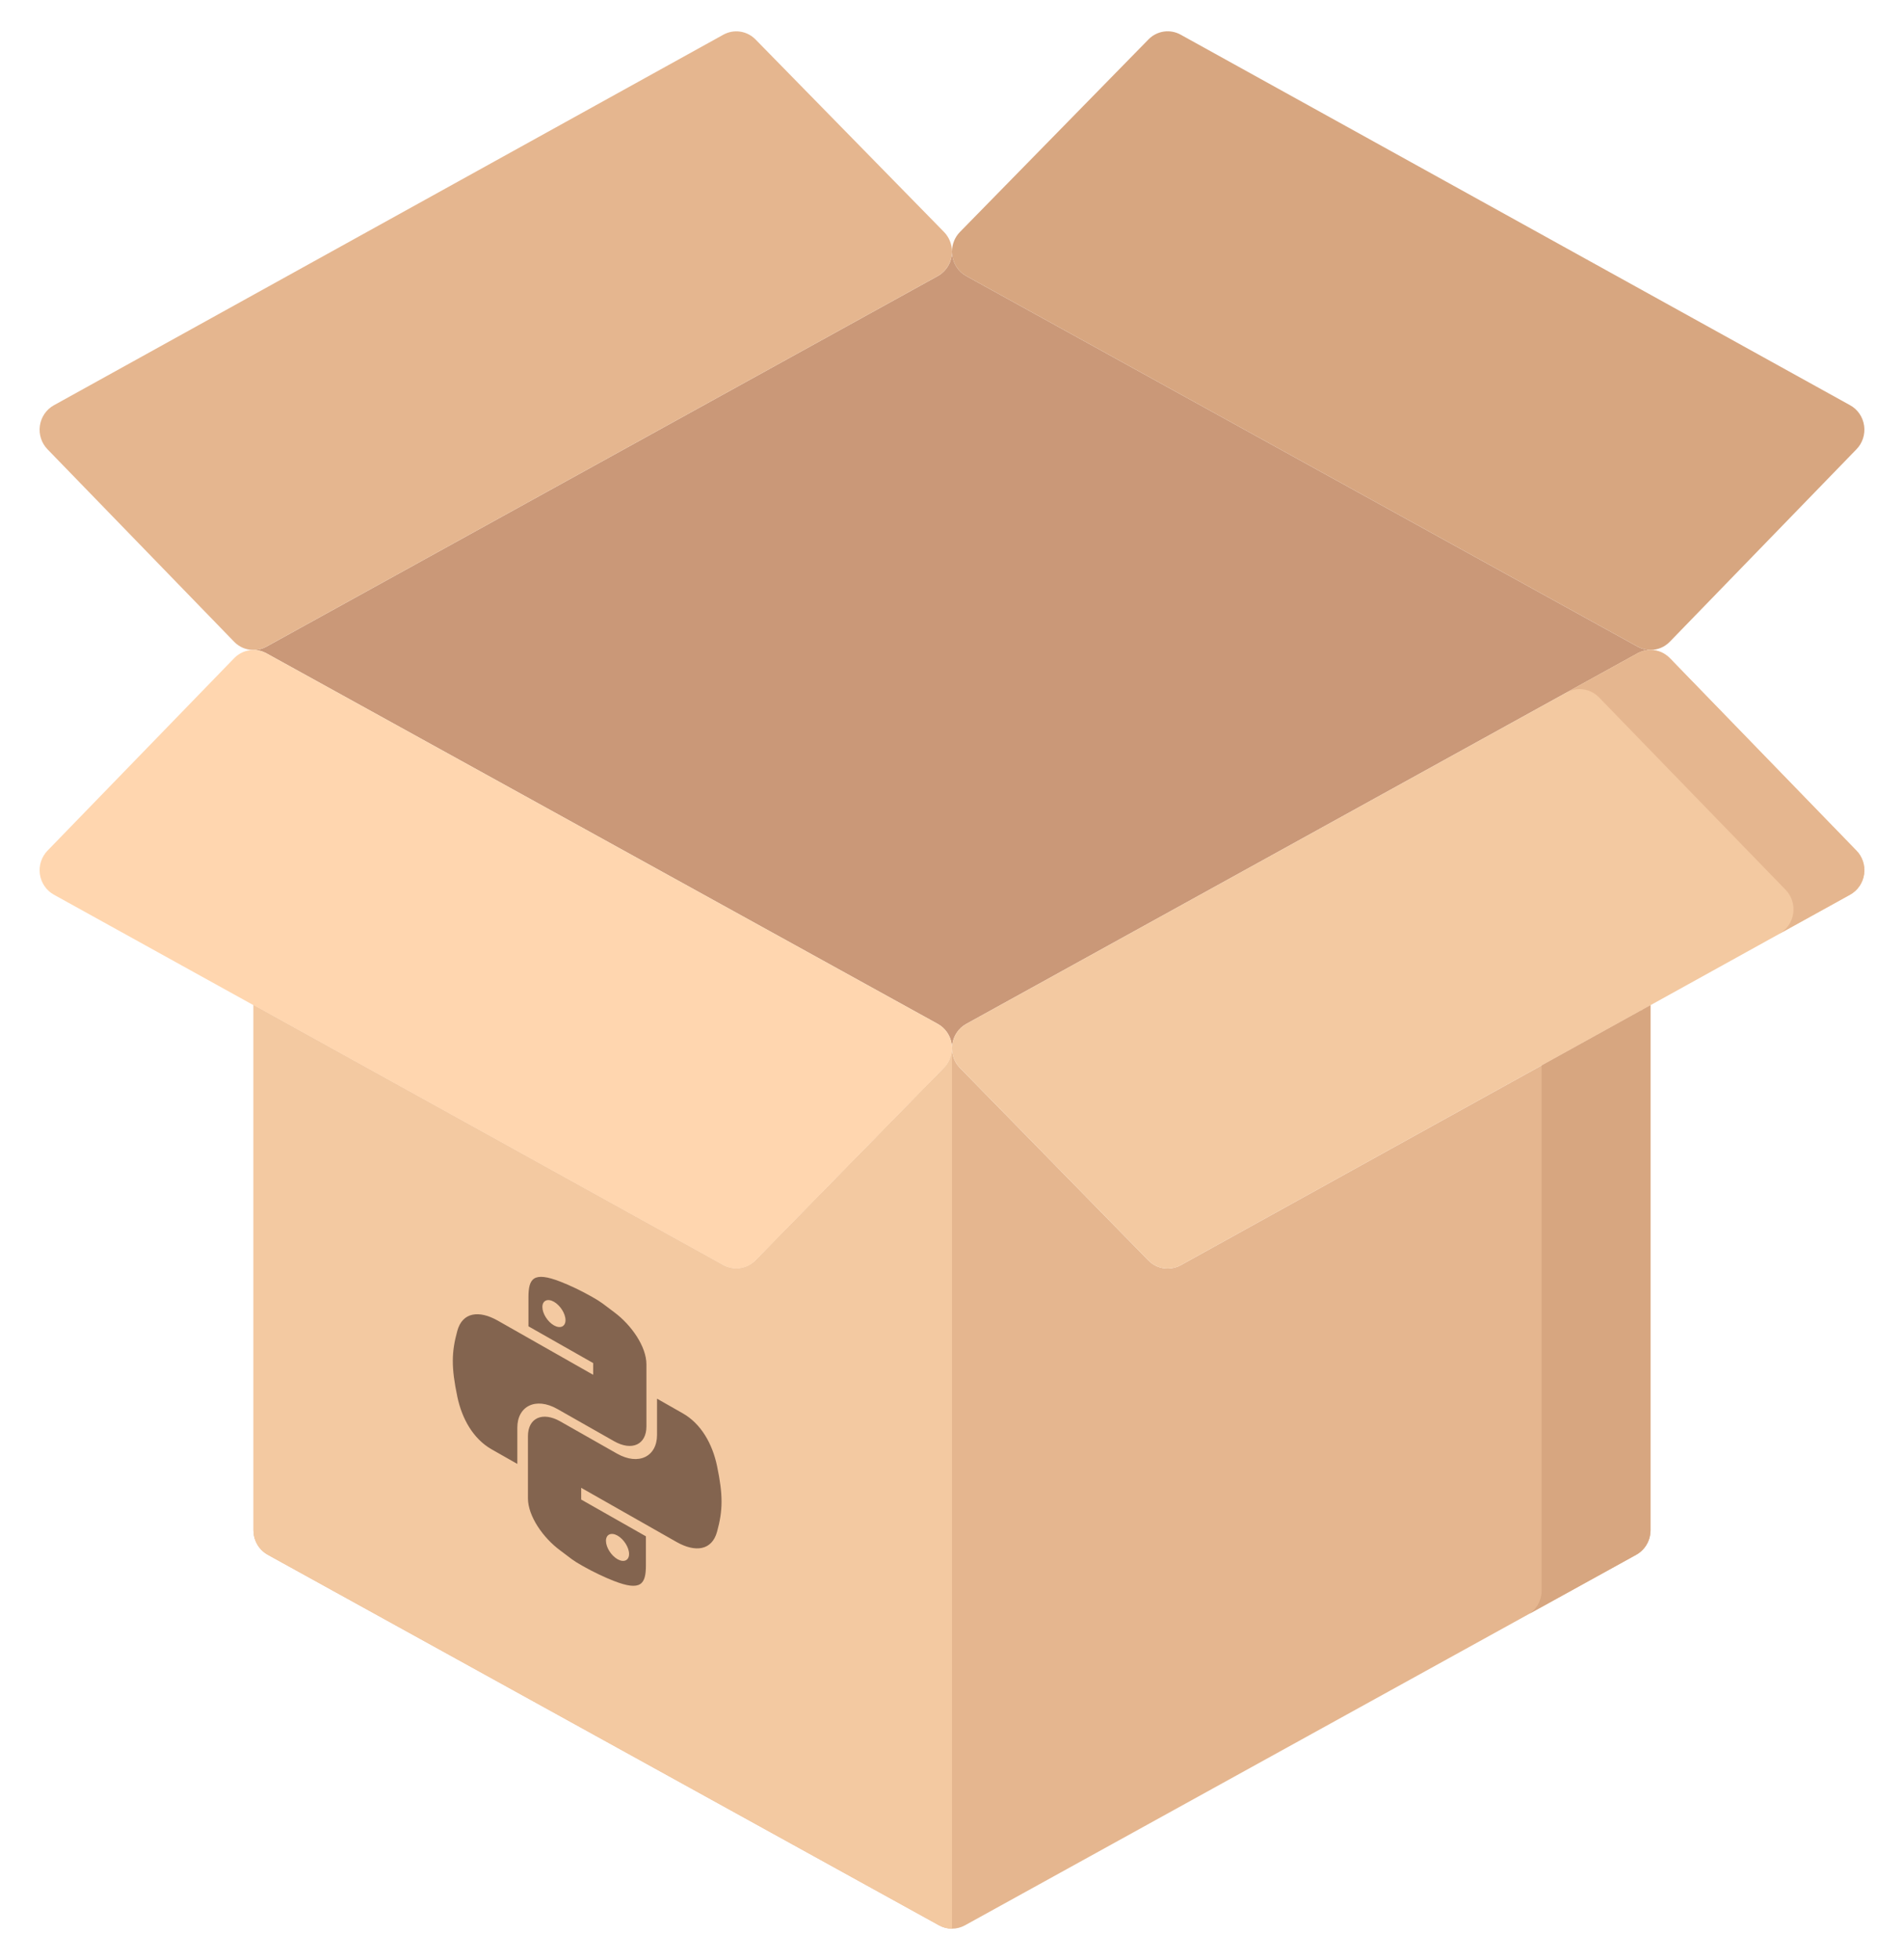 <svg height="313" viewBox="0 0 304 313" width="304" xmlns="http://www.w3.org/2000/svg"><g fill="none" fill-rule="nonzero" transform="translate(6 5)"><g opacity=".9"><path d="m182.505 197.054c-.649.36-1.362.531-2.068.531-1.124 0-2.236-.444-3.071-1.295l-30.092-30.737c-.823-.84-1.275-1.977-1.275-3.143 0 1.166-.452 2.303-1.275 3.143l-30.092 30.737c-.834.852-1.947 1.295-3.071 1.295-.707 0-1.419-.171-2.068-.531l-75.021-41.535 0 83.849c-.001.154.007.307.022.457.006.065.019.127.027.191.011.078.02.155.035.231.019.097.044.191.068.284.012.044.02.088.033.131.028.096.063.188.097.281.015.041.028.083.045.125.034.083.072.164.111.245.024.05.045.099.071.149.035.066.073.13.111.193.036.061.07.123.108.183.032.05.068.096.102.143.049.07.098.14.151.207.03.037.063.072.093.108.061.073.123.144.189.212.035.036.072.068.108.102.066.064.131.127.201.186.068.058.14.109.21.163.042.031.081.065.123.095.125.086.254.165.387.239l107.169 59.171c.645.356 1.356.534 2.067.534s1.422-.178 2.066-.534l107.169-59.171c.133-.074.262-.154.387-.239.043-.03.082-.063.123-.095.071-.053.143-.105.21-.163.07-.059.135-.123.201-.186.035-.034.073-.066.107-.102.066-.068.127-.14.189-.212.031-.036.064-.07.093-.108.053-.067.102-.136.151-.207.034-.047.07-.094.102-.143.038-.06.072-.121.108-.183.038-.064.076-.127.111-.193.025-.05.047-.099.071-.149.038-.081.077-.162.111-.245.017-.041.03-.083.045-.125.034-.092.068-.185.097-.281.013-.043.021-.087.033-.131.024-.094.05-.187.068-.284.015-.076.024-.154.035-.231.009-.063.021-.126.027-.191.015-.151.023-.304.022-.457l0-83.849z" fill="#e2ae83"/><path d="m143.723 39.085c1.205-.662 2.034-1.876 2.231-3.261.029-.212.046-.426.046-.639 0 .214.017.427.046.633.197 1.385 1.025 2.593 2.231 3.261l107.183 59.18c.655.362 1.362.533 2.068.533-.707 0-1.414.178-2.068.539l-107.183 59.18c-1.205.663-2.034 1.876-2.231 3.261-.029.214-.046.427-.046.639 0-.212-.017-.426-.046-.639-.197-1.385-1.025-2.597-2.231-3.261l-107.183-59.18c-.574-.313-1.188-.491-1.802-.533.614-.041 1.228-.218 1.802-.533z" fill="#c48d69"/><path d="m291.629 62.971c.197 1.385-.249 2.781-1.217 3.775l-29.803 30.733c-.834.863-1.952 1.313-3.082 1.313-.707 0-1.414-.171-2.068-.533l-107.183-59.18c-1.205-.668-2.034-1.876-2.231-3.261-.029-.207-.046-.42-.046-.633 0-.006 0-.006 0-.012 0-1.165.452-2.303 1.275-3.136l30.092-30.739c1.356-1.391 3.447-1.698 5.139-.763l106.893 59.18c1.205.662 2.028 1.869 2.231 3.254z" fill="#d39c72"/><path d="m290.412 130.843c.968.994 1.414 2.391 1.217 3.776-.203 1.379-1.025 2.586-2.231 3.255l-106.893 59.18c-.649.36-1.362.531-2.068.531-1.124 0-2.236-.444-3.071-1.295l-30.092-30.737c-.823-.84-1.275-1.977-1.275-3.143 0-.212.017-.426.046-.639.197-1.385 1.025-2.597 2.231-3.261l107.183-59.18c.655-.36 1.362-.539 2.068-.539 1.13 0 2.248.456 3.082 1.314z" fill="#f2c397"/><g fill="#e2ae83"><path d="m290.412 130.843-29.803-30.737c-.834-.859-1.952-1.314-3.082-1.314-.707 0-1.414.178-2.068.539l-11.316 6.252c.655-.36 1.362-.539 2.068-.539 1.13 0 2.248.456 3.082 1.314l29.803 30.737c.968.994 1.414 2.391 1.217 3.776-.203 1.379-1.025 2.586-2.231 3.255l11.316-6.252c1.205-.669 2.028-1.876 2.231-3.255.197-1.385-.249-2.782-1.217-3.776z"/><path d="m145.999 35.173v.012c0 .214-.017.427-.046.639-.197 1.385-1.025 2.599-2.231 3.261l-107.183 59.18c-.574.314-1.188.491-1.802.533-.122-.006-.249-.006-.371 0-1.095-.023-2.167-.473-2.978-1.307l-29.803-30.739c-.968-.994-1.414-2.39-1.217-3.775.203-1.379 1.025-2.587 2.231-3.255l106.893-59.18c1.692-.935 3.783-.622 5.139.763l30.092 30.739c.823.841 1.269 1.971 1.275 3.131z"/></g><path d="m145.953 161.771c.029.214.046.427.046.639 0 1.166-.452 2.303-1.275 3.143l-30.092 30.737c-.834.852-1.947 1.295-3.071 1.295-.707 0-1.419-.171-2.068-.531l-106.893-59.18c-1.205-.669-2.028-1.876-2.231-3.255-.197-1.385.249-2.782 1.217-3.776l29.803-30.737c.811-.834 1.883-1.284 2.978-1.308.035.006.07.006.104.006.087 0 .174 0 .267-.006.614.041 1.228.22 1.802.533l107.183 59.18c1.205.663 2.034 1.876 2.231 3.261z" fill="#ffd2a6"/><path d="m34.738 98.798c-.093.006-.18.006-.267.006-.035 0-.07 0-.104-.006.122-.006.249-.006.371 0z" fill="#e2ae83"/><path d="m256.272 156.214c-.057.111-.115.153-.175.097h-.001l-15.952 8.832v83.843c0 .154-.007.307-.022.457-.006.065-.019.127-.027.191-.011.078-.02.155-.035.231-.019.097-.044.191-.068.284-.012.044-.02.088-.033.131-.028.096-.063.188-.097.281-.015.041-.028.083-.045.125-.034.083-.072.164-.111.245-.023.05-.045.099-.071.149-.035.066-.073.13-.111.193-.035.062-.07.123-.108.183-.032.05-.068.096-.102.143-.049.07-.098.14-.151.207-.03.037-.063.072-.093.108-.062.073-.123.144-.189.212-.035.036-.072.068-.107.102-.066.063-.131.127-.201.186-.068.058-.14.11-.21.163-.042.031-.081.065-.123.095-.028.019-.059.036-.087.054l17.083-9.433c.133-.074.262-.154.387-.239.043-.03.082-.063.123-.095.071-.053.143-.105.21-.163.07-.059.135-.123.201-.186.035-.034.073-.066.107-.102.066-.068.127-.14.189-.212.031-.036.064-.07.093-.108.053-.067.102-.136.151-.207.034-.047.07-.094.102-.143.038-.06.072-.121.108-.183.038-.064.076-.127.111-.193.025-.05.047-.099.071-.149.038-.081.077-.162.111-.245.017-.041.03-.083.045-.125.034-.092.068-.185.097-.281.013-.043.021-.087.033-.131.024-.094.05-.187.068-.284.015-.076.024-.154.035-.231.009-.063.021-.126.027-.191.015-.151.023-.304.022-.457l0-83.849z" fill="#d39c72"/><path d="m144.725 165.553-30.092 30.737c-.834.852-1.947 1.295-3.071 1.295-.707 0-1.419-.171-2.068-.531l-75.021-41.535 0 83.849c-.001.154.007.307.022.457.006.065.019.127.027.191.011.078.02.155.035.231.019.097.044.191.068.284.012.044.02.088.033.131.028.096.063.188.097.281.015.041.028.083.045.125.034.083.072.164.111.245.024.05.045.099.071.149.035.066.073.13.111.193.036.061.07.123.108.183.032.05.068.096.102.143.049.07.098.14.151.207.03.037.063.072.093.108.061.073.123.144.189.212.035.036.072.068.108.102.066.064.131.127.201.186.068.058.14.109.21.163.042.031.081.065.123.095.125.086.254.165.387.239l107.169 59.171c.645.356 1.356.534 2.067.534v-140.59c0 1.166-.452 2.303-1.275 3.143z" fill="#f2c397"/></g><path d="m88.437 202.048c-1.756-.991-3.478-1.797-4.951-2.372-4.339-1.686-5.112-.5-5.112 2.498v4.63l10.333 5.87v1.874l-15.23-8.652c-2.98-1.693-5.637-1.363-6.458 1.623-.942 3.42-.982 5.836 0 10.528.733 3.49 2.509 6.717 5.489 8.41l4.09 2.323v-5.788c0-3.431 2.926-4.952 6.404-2.977l9.041 5.136c2.852 1.62 5.166.544 5.166-2.357v-9.922c0-2.818-2.381-6.279-5.166-8.337-1.762-1.298-1.85-1.499-3.606-2.489zm-5.992.837c1.006.572 1.845 1.893 1.845 2.933 0 1.034-.839 1.408-1.845.837-1.012-.575-1.845-1.899-1.845-2.933 0-1.041.833-1.412 1.845-.837zm16.459 15.476v5.788c0 3.431-2.926 4.952-6.404 2.977l-9.041-5.136c-2.852-1.62-5.166-.544-5.166 2.357v9.922c0 2.818 2.381 6.286 5.166 8.337 1.762 1.297 1.85 1.506 3.606 2.489 1.756.991 3.478 1.797 4.951 2.372 4.339 1.693 5.112.5 5.112-2.498v-4.63l-10.333-5.87v-1.874l15.23 8.652c2.98 1.693 5.637 1.363 6.458-1.623.942-3.42.982-5.836 0-10.528-.733-3.49-2.509-6.717-5.489-8.41zm-6.309 21.864c1.012.575 1.845 1.899 1.845 2.933 0 1.041-.833 1.412-1.845.837-1.006-.572-1.845-1.893-1.845-2.933 0-1.034.839-1.408 1.845-.837z" fill="#503729" opacity=".687"/></g></svg>